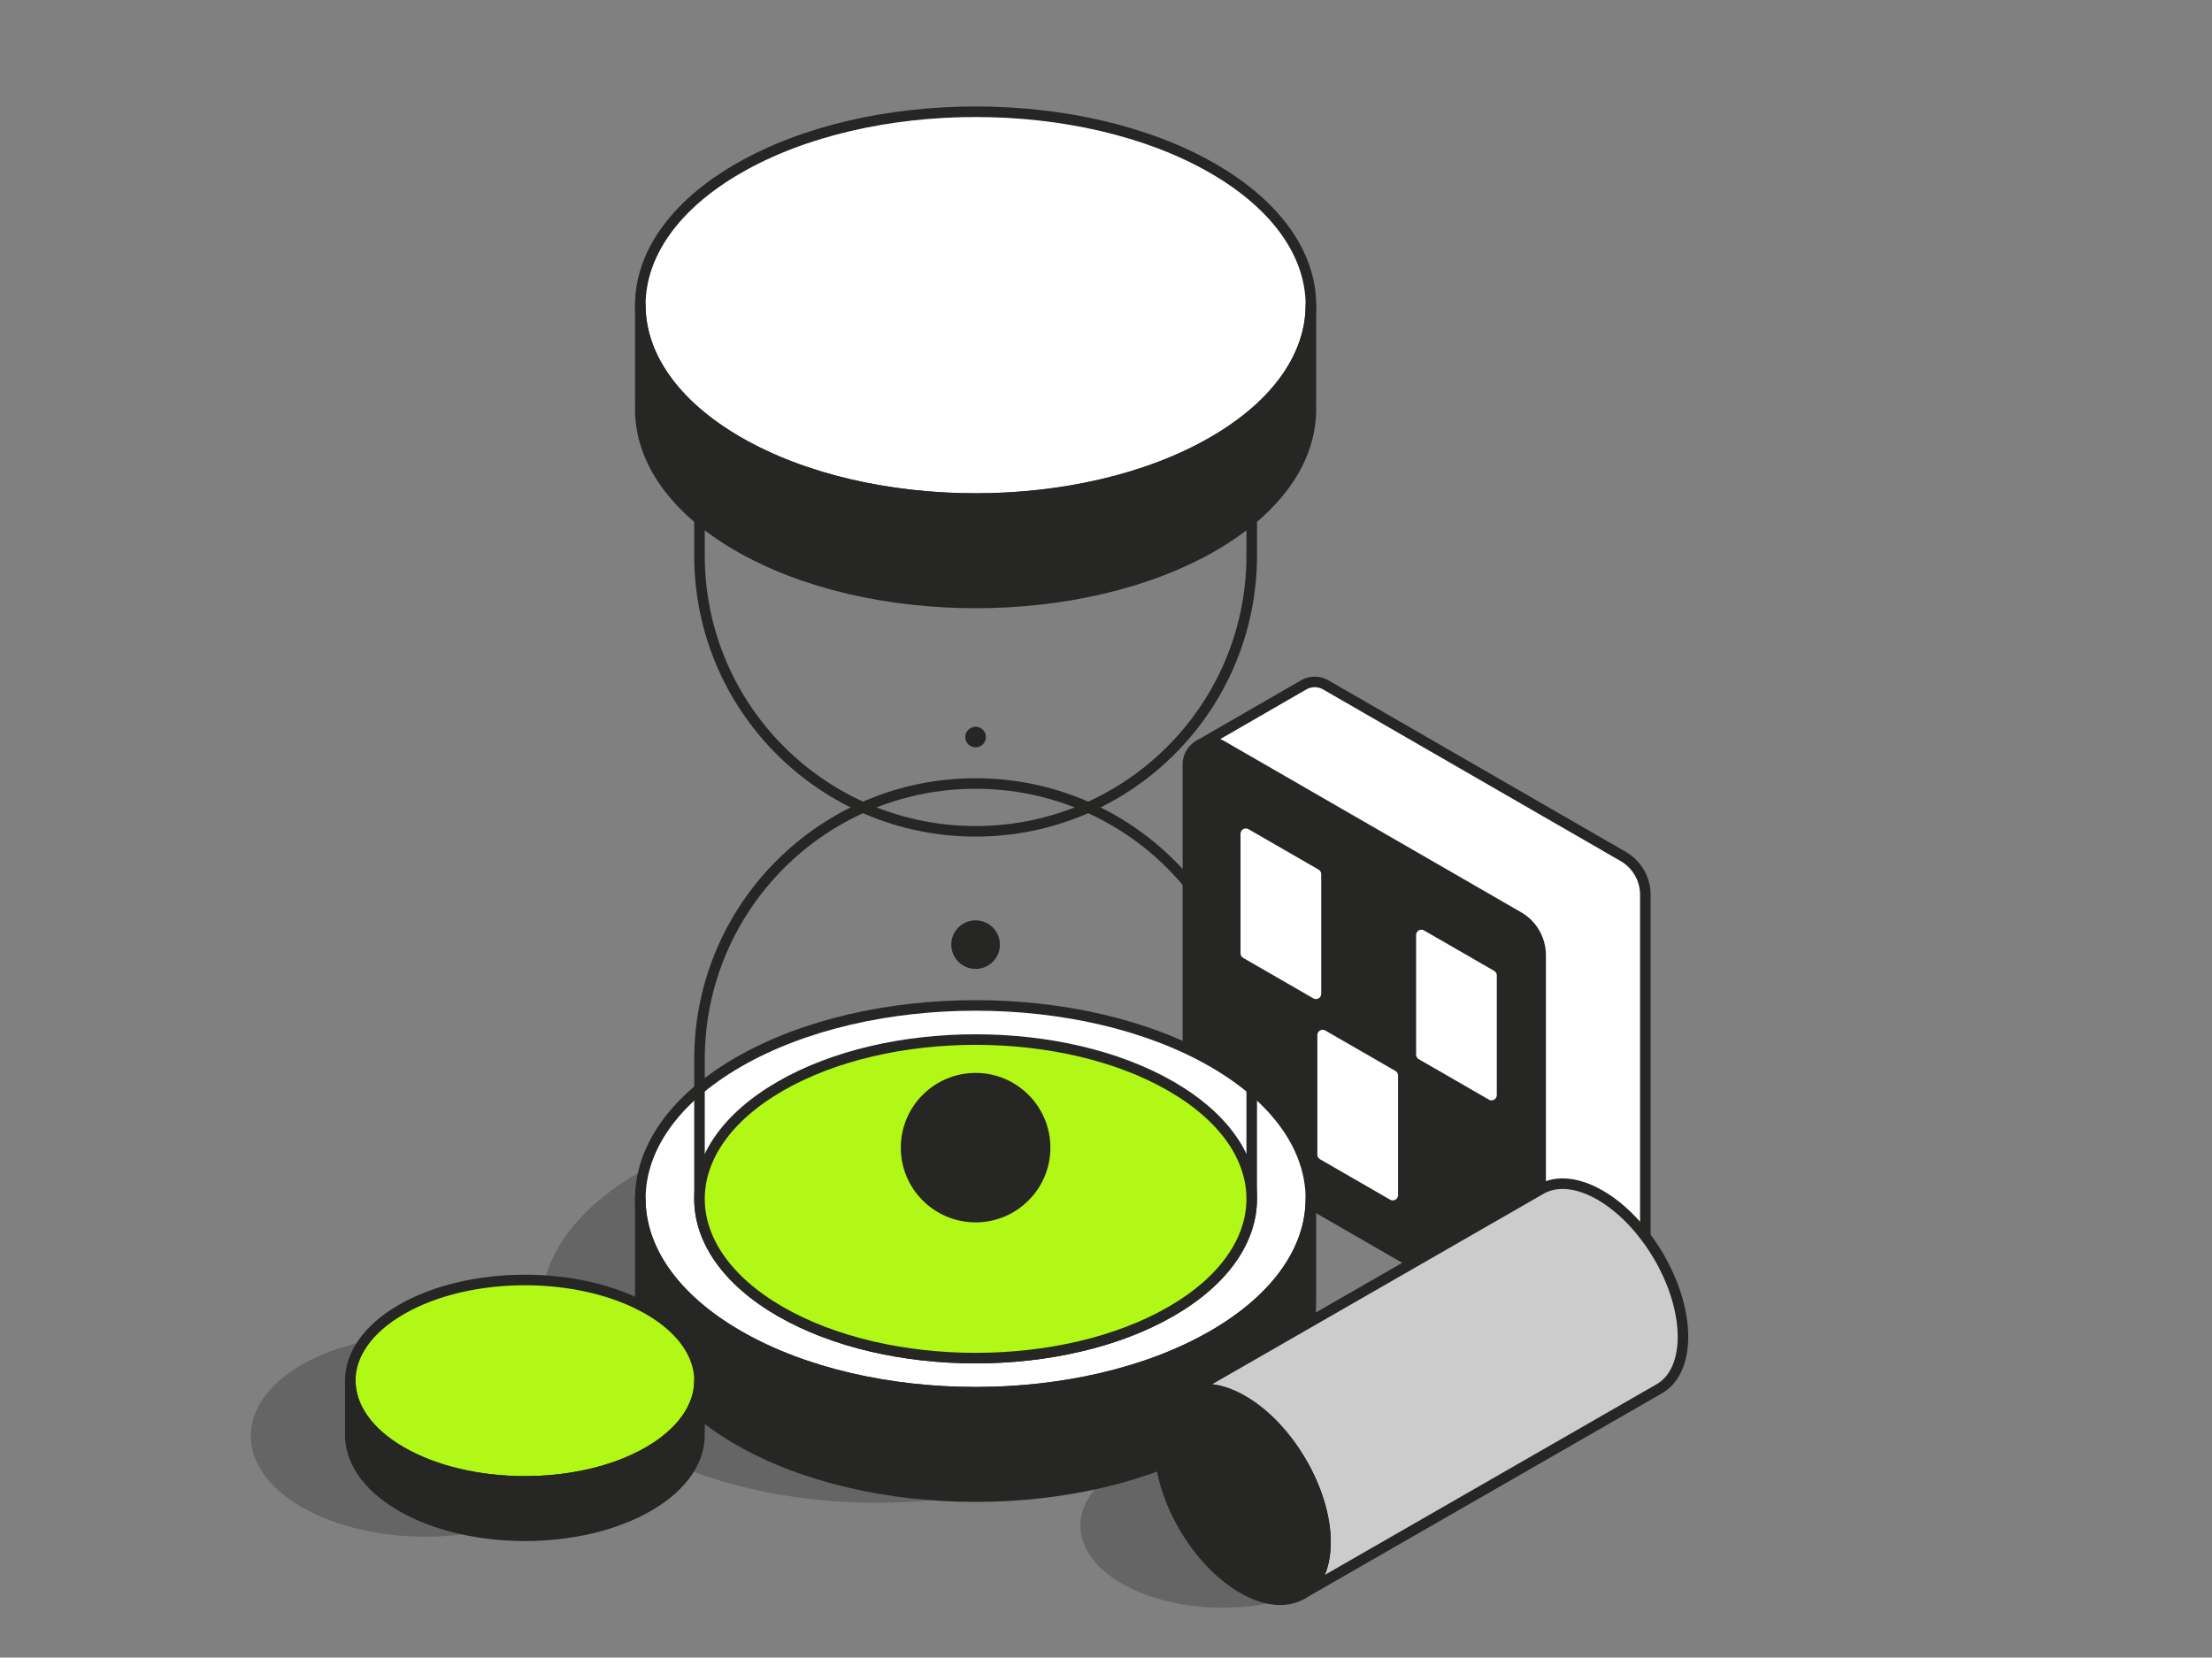 <svg xmlns="http://www.w3.org/2000/svg" width="419" height="314" viewBox="0 0 419 314" fill="none"><rect x="0" y="0" width="419" height="314" fill="#808080" stroke="none"/><path opacity="0.3" fill-rule="evenodd" clip-rule="evenodd" d="M121.027 222.123C145.818 207.821 186.071 207.821 210.863 222.123C235.653 236.425 235.653 259.646 210.863 273.948C186.071 288.25 145.818 288.25 121.027 273.948C96.236 259.646 96.236 236.425 121.027 222.123Z" fill="#262725"></path><path opacity="0.3" fill-rule="evenodd" clip-rule="evenodd" d="M57.18 258.525C70.089 251.077 91.051 251.077 103.96 258.525C116.869 265.972 116.869 278.064 103.96 285.511C91.051 292.959 70.089 292.959 57.18 285.511C44.271 278.064 44.271 265.972 57.18 258.525Z" fill="#262725"></path><path opacity="0.3" fill-rule="evenodd" clip-rule="evenodd" d="M212.534 277.994C223.059 271.922 240.147 271.922 250.672 277.994C261.196 284.065 261.196 293.924 250.672 299.995C240.147 306.067 223.059 306.067 212.534 299.995C202.01 293.924 202.01 284.065 212.534 277.994Z" fill="#262725"></path><path fill-rule="evenodd" clip-rule="evenodd" d="M226.878 141.321C226.878 141.321 245.641 130.487 246.937 129.74C248.234 128.992 249.831 128.992 251.127 129.74C264.63 137.529 296.103 155.686 307.471 162.244C310.064 163.74 311.661 166.504 311.661 169.495V234.504C311.661 235.999 310.862 237.381 309.566 238.129C308.27 238.877 289.506 249.693 289.506 249.693L226.878 141.321Z" fill="white"></path><path fill-rule="evenodd" clip-rule="evenodd" d="M226.878 141.321C226.878 141.321 245.641 130.487 246.937 129.74C248.234 128.992 249.831 128.992 251.127 129.74C264.63 137.529 296.103 155.686 307.471 162.244C310.064 163.74 311.661 166.504 311.661 169.495V234.504C311.661 235.999 310.862 237.381 309.566 238.129C308.27 238.877 289.506 249.693 289.506 249.693L226.878 141.321Z" stroke="#262725" stroke-width="2" stroke-linecap="round" stroke-linejoin="round"></path><path fill-rule="evenodd" clip-rule="evenodd" d="M225.012 144.805C225.012 143.31 225.81 141.927 227.107 141.18C228.403 140.432 230 140.432 231.297 141.18C244.8 148.969 276.273 167.126 287.64 173.684C290.233 175.179 291.83 177.944 291.83 180.935V245.944C291.83 247.439 291.032 248.821 289.735 249.569C288.439 250.317 286.842 250.317 285.545 249.569C272.043 241.78 240.57 223.623 229.202 217.065C226.609 215.569 225.012 212.805 225.012 209.814V144.805Z" fill="#262725"></path><path fill-rule="evenodd" clip-rule="evenodd" d="M225.012 144.805C225.012 143.31 225.81 141.927 227.107 141.18C228.403 140.432 230 140.432 231.297 141.18C244.8 148.969 276.273 167.126 287.64 173.684C290.233 175.179 291.83 177.944 291.83 180.935V245.944C291.83 247.439 291.032 248.821 289.735 249.569C288.439 250.317 286.842 250.317 285.545 249.569C272.043 241.78 240.57 223.623 229.202 217.065C226.609 215.569 225.012 212.805 225.012 209.814V144.805Z" stroke="#262725" stroke-width="2" stroke-linecap="round" stroke-linejoin="round"></path><path fill-rule="evenodd" clip-rule="evenodd" d="M269.241 177.122L282.525 184.785V207.44L269.241 199.777V177.122Z" fill="white"></path><path fill-rule="evenodd" clip-rule="evenodd" d="M269.241 177.122L282.525 184.785V207.44L269.241 199.777V177.122Z" stroke="white" stroke-width="2" stroke-linecap="round" stroke-linejoin="round"></path><path fill-rule="evenodd" clip-rule="evenodd" d="M235.984 157.936L249.268 165.6V188.255L235.984 180.592V157.936Z" fill="white"></path><path fill-rule="evenodd" clip-rule="evenodd" d="M235.984 157.936L249.268 165.6V188.255L235.984 180.592V157.936Z" stroke="white" stroke-width="2" stroke-linecap="round" stroke-linejoin="round"></path><path fill-rule="evenodd" clip-rule="evenodd" d="M250.536 196.078L263.82 203.741V226.396L250.536 218.733V196.078Z" fill="white"></path><path fill-rule="evenodd" clip-rule="evenodd" d="M250.536 196.078L263.82 203.741V226.396L250.536 218.733V196.078Z" stroke="white" stroke-width="2" stroke-linecap="round" stroke-linejoin="round"></path><path fill-rule="evenodd" clip-rule="evenodd" d="M139.882 201.19C164.673 186.888 204.927 186.888 229.718 201.19C254.509 215.491 254.509 238.713 229.718 253.015C204.927 267.316 164.673 267.316 139.882 253.015C115.091 238.713 115.091 215.491 139.882 201.19Z" fill="white"></path><path fill-rule="evenodd" clip-rule="evenodd" d="M139.882 201.19C164.673 186.888 204.927 186.888 229.718 201.19C254.509 215.491 254.509 238.713 229.718 253.015C204.927 267.316 164.673 267.316 139.882 253.015C115.091 238.713 115.091 215.491 139.882 201.19Z" stroke="#262725" stroke-width="2" stroke-linecap="round" stroke-linejoin="round"></path><path fill-rule="evenodd" clip-rule="evenodd" d="M248.311 245.87H248.287C248.747 255.584 242.557 265.384 229.718 272.79C204.927 287.092 164.673 287.092 139.882 272.79C127.043 265.384 120.853 255.584 121.313 245.87H121.289V227.103C121.289 236.483 127.487 245.864 139.882 253.015C164.673 267.317 204.927 267.317 229.718 253.015C242.113 245.864 248.311 236.483 248.311 227.103V245.87Z" fill="#262725"></path><path fill-rule="evenodd" clip-rule="evenodd" d="M248.311 245.87H248.287C248.747 255.584 242.557 265.384 229.718 272.79C204.927 287.092 164.673 287.092 139.882 272.79C127.043 265.384 120.853 255.584 121.313 245.87H121.289V227.103C121.289 236.483 127.487 245.864 139.882 253.015C164.673 267.317 204.927 267.317 229.718 253.015C242.113 245.864 248.311 236.483 248.311 227.103V245.87Z" stroke="#262725" stroke-width="2" stroke-linecap="round" stroke-linejoin="round"></path><path fill-rule="evenodd" clip-rule="evenodd" d="M132.497 227.103V200.683C132.497 171.82 155.914 148.422 184.8 148.422C213.686 148.422 237.103 171.82 237.103 200.683V227.103C237.103 234.828 231.999 242.554 221.791 248.442C201.375 260.22 168.225 260.22 147.809 248.442C137.601 242.554 132.497 234.828 132.497 227.103Z" stroke="#262725" stroke-width="2" stroke-linecap="round" stroke-linejoin="round"></path><path fill-rule="evenodd" clip-rule="evenodd" d="M147.809 205.763C168.225 193.985 201.375 193.985 221.791 205.763C242.207 217.54 242.207 236.664 221.791 248.442C201.375 260.22 168.225 260.22 147.809 248.442C127.393 236.664 127.393 217.54 147.809 205.763Z" fill="#B1F816"></path><path fill-rule="evenodd" clip-rule="evenodd" d="M147.809 205.763C168.225 193.985 201.375 193.985 221.791 205.763C242.207 217.54 242.207 236.664 221.791 248.442C201.375 260.22 168.225 260.22 147.809 248.442C127.393 236.664 127.393 217.54 147.809 205.763Z" stroke="#262725" stroke-width="2" stroke-linecap="round" stroke-linejoin="round"></path><path fill-rule="evenodd" clip-rule="evenodd" d="M132.497 78.799C132.497 71.073 137.601 63.348 147.809 57.459C168.225 45.682 201.375 45.682 221.791 57.459C231.999 63.348 237.103 71.073 237.103 78.799C237.103 78.799 237.103 90.686 237.103 105.219C237.103 134.082 213.686 157.48 184.8 157.48C155.914 157.48 132.497 134.082 132.497 105.219V78.799Z" stroke="#262725" stroke-width="2" stroke-linecap="round" stroke-linejoin="round"></path><path fill-rule="evenodd" clip-rule="evenodd" d="M221.791 100.139C201.375 111.916 168.225 111.916 147.809 100.139C127.393 88.361 127.393 69.237 147.809 57.459C168.225 45.682 201.375 45.682 221.791 57.459C242.207 69.237 242.207 88.361 221.791 100.139Z" fill="white"></path><path fill-rule="evenodd" clip-rule="evenodd" d="M221.791 100.139C201.375 111.916 168.225 111.916 147.809 100.139C127.393 88.361 127.393 69.237 147.809 57.459C168.225 45.682 201.375 45.682 221.791 57.459C242.207 69.237 242.207 88.361 221.791 100.139Z" stroke="#262725" stroke-width="2" stroke-linecap="round" stroke-linejoin="round"></path><path fill-rule="evenodd" clip-rule="evenodd" d="M139.882 31.893C164.673 17.592 204.927 17.592 229.718 31.893C254.509 46.195 254.509 69.417 229.718 83.719C204.927 98.02 164.673 98.02 139.882 83.719C115.091 69.417 115.091 46.195 139.882 31.893Z" fill="white"></path><path fill-rule="evenodd" clip-rule="evenodd" d="M139.882 31.893C164.673 17.592 204.927 17.592 229.718 31.893C254.509 46.195 254.509 69.417 229.718 83.719C204.927 98.02 164.673 98.02 139.882 83.719C115.091 69.417 115.091 46.195 139.882 31.893Z" stroke="#262725" stroke-width="2" stroke-linecap="round" stroke-linejoin="round"></path><path fill-rule="evenodd" clip-rule="evenodd" d="M248.311 76.574H248.287C248.747 86.288 242.557 96.088 229.718 103.494C204.927 117.796 164.673 117.796 139.882 103.494C127.043 96.088 120.853 86.288 121.313 76.574H121.289V57.806C121.289 67.187 127.487 76.568 139.882 83.719C164.673 98.02 204.927 98.02 229.718 83.719C242.113 76.568 248.311 67.187 248.311 57.806V76.574Z" fill="#262725"></path><path fill-rule="evenodd" clip-rule="evenodd" d="M248.311 76.574H248.287C248.747 86.288 242.557 96.088 229.718 103.494C204.927 117.796 164.673 117.796 139.882 103.494C127.043 96.088 120.853 86.288 121.313 76.574H121.289V57.806C121.289 67.187 127.487 76.568 139.882 83.719C164.673 98.02 204.927 98.02 229.718 83.719C242.113 76.568 248.311 67.187 248.311 57.806V76.574Z" stroke="#262725" stroke-width="2" stroke-linecap="round" stroke-linejoin="round"></path><path fill-rule="evenodd" clip-rule="evenodd" d="M184.8 203.246C192.619 203.246 198.968 209.59 198.968 217.404C198.968 225.217 192.619 231.561 184.8 231.561C176.98 231.561 170.631 225.217 170.631 217.404C170.631 209.59 176.98 203.246 184.8 203.246Z" fill="#262725"></path><path fill-rule="evenodd" clip-rule="evenodd" d="M184.8 174.343C187.342 174.343 189.407 176.406 189.407 178.946C189.407 181.487 187.342 183.55 184.8 183.55C182.257 183.55 180.192 181.487 180.192 178.946C180.192 176.406 182.257 174.343 184.8 174.343Z" fill="#262725"></path><path fill-rule="evenodd" clip-rule="evenodd" d="M184.8 137.669C185.878 137.669 186.753 138.543 186.753 139.621C186.753 140.698 185.878 141.573 184.8 141.573C183.721 141.573 182.846 140.698 182.846 139.621C182.846 138.543 183.721 137.669 184.8 137.669Z" fill="#262725"></path><path fill-rule="evenodd" clip-rule="evenodd" d="M224.363 264.086L291.955 225.237C294.799 223.627 298.742 223.887 303.098 226.4C311.759 231.397 318.791 243.42 318.791 253.232C318.791 258.038 317.104 261.429 314.363 263.05L246.482 302.062C249.32 300.482 251.077 297.052 251.077 292.148C251.077 282.335 244.045 270.312 235.385 265.316C231.091 262.839 227.198 262.551 224.363 264.086Z" fill="#CCCCCC"></path><path fill-rule="evenodd" clip-rule="evenodd" d="M224.363 264.086L291.955 225.237C294.799 223.627 298.742 223.887 303.098 226.4C311.759 231.397 318.791 243.42 318.791 253.232C318.791 258.038 317.104 261.429 314.363 263.05L246.482 302.062C249.32 300.482 251.077 297.052 251.077 292.148C251.077 282.335 244.045 270.312 235.385 265.316C231.091 262.839 227.198 262.551 224.363 264.086Z" stroke="#262725" stroke-width="2" stroke-linecap="round" stroke-linejoin="round"></path><path fill-rule="evenodd" clip-rule="evenodd" d="M235.385 265.316C244.045 270.312 251.077 282.335 251.077 292.148C251.077 301.96 244.045 305.871 235.385 300.874C226.723 295.878 219.691 283.855 219.691 274.042C219.691 264.229 226.723 260.319 235.385 265.316Z" fill="#262725"></path><path fill-rule="evenodd" clip-rule="evenodd" d="M235.385 265.316C244.045 270.312 251.077 282.335 251.077 292.148C251.077 301.96 244.045 305.871 235.385 300.874C226.723 295.878 219.691 283.855 219.691 274.042C219.691 264.229 226.723 260.319 235.385 265.316Z" stroke="#262725" stroke-width="2" stroke-linecap="round" stroke-linejoin="round"></path><path fill-rule="evenodd" clip-rule="evenodd" d="M76.035 248.058C88.944 240.61 109.905 240.61 122.814 248.058C135.724 255.505 135.724 267.597 122.814 275.045C109.905 282.492 88.944 282.492 76.035 275.045C63.125 267.597 63.125 255.505 76.035 248.058Z" fill="#B1F816"></path><path fill-rule="evenodd" clip-rule="evenodd" d="M76.035 248.058C88.944 240.61 109.905 240.61 122.814 248.058C135.724 255.505 135.724 267.597 122.814 275.045C109.905 282.492 88.944 282.492 76.035 275.045C63.125 267.597 63.125 255.505 76.035 248.058Z" stroke="#262725" stroke-width="2" stroke-linecap="round" stroke-linejoin="round"></path><path fill-rule="evenodd" clip-rule="evenodd" d="M132.496 271.324H132.484C132.723 276.383 129.5 281.485 122.814 285.342C109.905 292.79 88.944 292.79 76.035 285.342C69.349 281.485 66.126 276.383 66.365 271.324H66.353V261.552C66.353 266.436 69.58 271.321 76.035 275.045C88.944 282.492 109.905 282.492 122.814 275.045C129.269 271.321 132.496 266.436 132.496 261.552V271.324Z" fill="#262725"></path><path fill-rule="evenodd" clip-rule="evenodd" d="M132.496 271.324H132.484C132.723 276.383 129.5 281.485 122.814 285.342C109.905 292.79 88.944 292.79 76.035 285.342C69.349 281.485 66.126 276.383 66.365 271.324H66.353V261.552C66.353 266.436 69.58 271.321 76.035 275.045C88.944 282.492 109.905 282.492 122.814 275.045C129.269 271.321 132.496 266.436 132.496 261.552V271.324Z" stroke="#262725" stroke-width="2" stroke-linecap="round" stroke-linejoin="round"></path></svg>